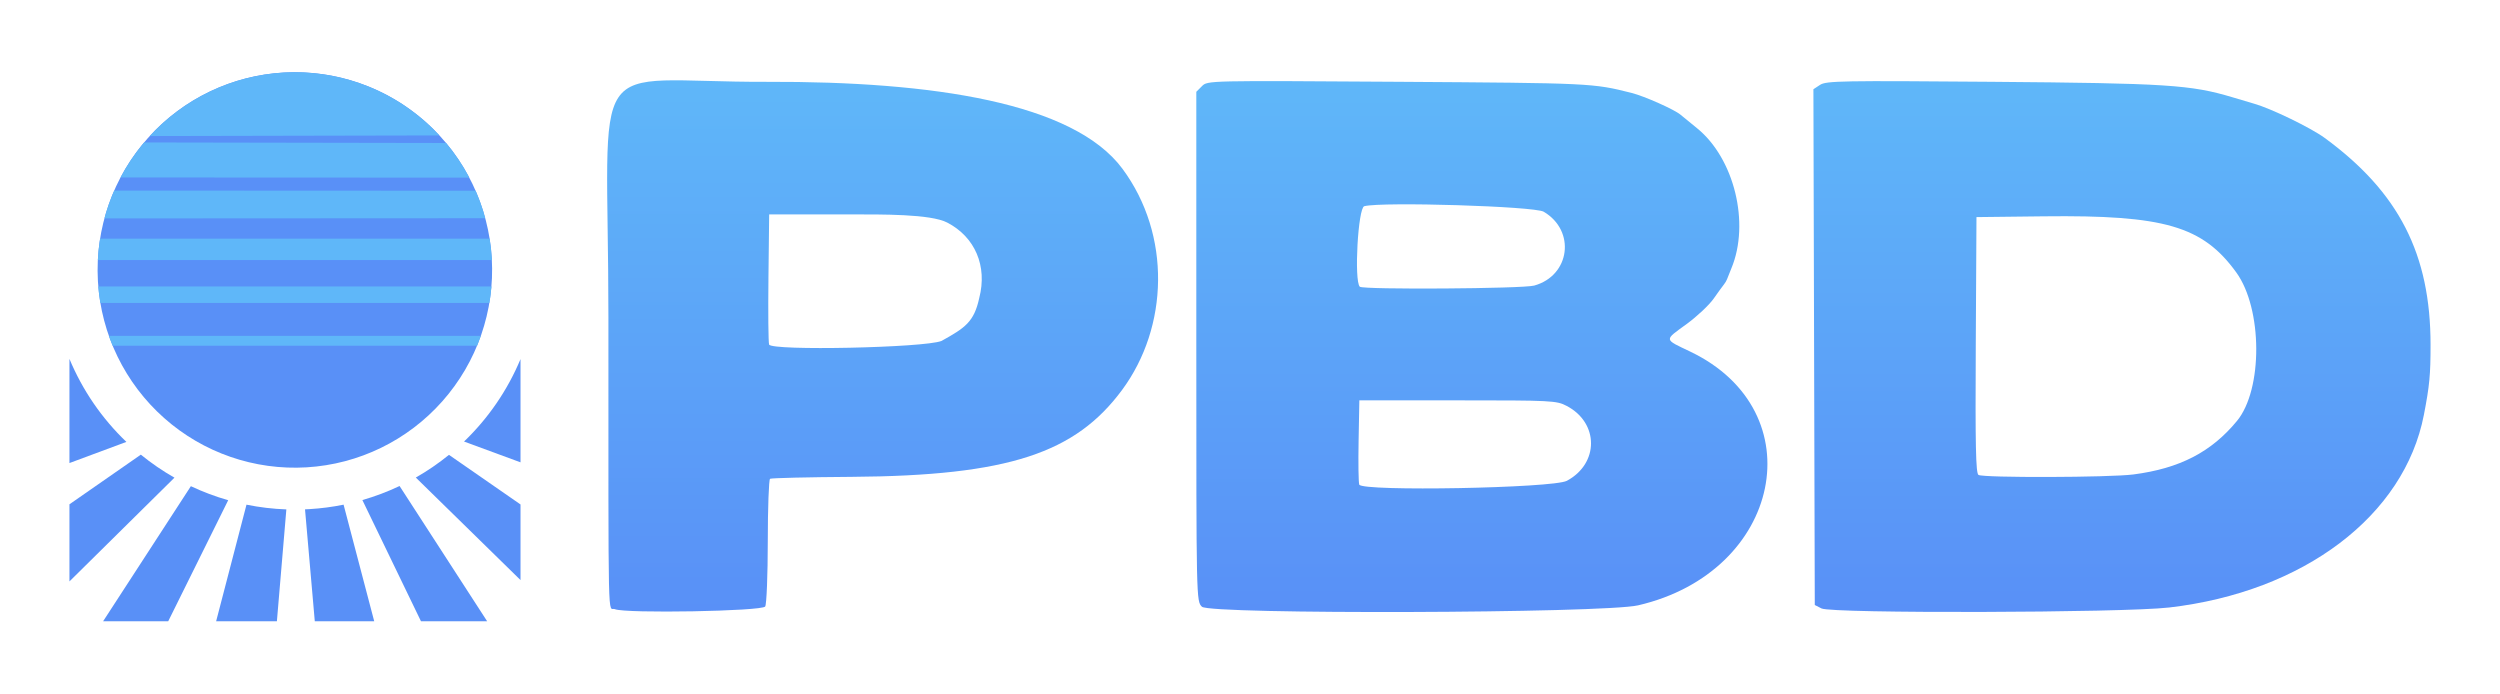 <svg viewBox="0 0 900 250" fill="none" xmlns="http://www.w3.org/2000/svg">
<path d="M221.361 219.305C218.776 218.238 219.042 230.234 219.027 114.181C219.014 15.845 209.669 29.687 276.224 29.461C335.944 29.257 386.5 37 404.095 60.773C421.69 84.546 420.715 117.717 403.948 140.382C387.182 163.048 363.25 171.274 306.57 171.666C290.872 171.775 277.666 172.088 277.223 172.362C276.78 172.636 276.411 182.766 276.402 194.873C276.394 207.029 275.976 217.539 275.469 218.342C274.39 220.05 225.285 220.924 221.361 219.305ZM338.934 122.743C347.451 118.016 350.652 115.919 352.524 107.297C355.517 95.806 351.016 85.291 340.965 80.107C334.989 77.025 317.512 77.185 306.079 77.185H276.902L276.641 99.964C276.498 112.492 276.605 123.327 276.879 124.041C277.767 126.357 332.722 125.208 338.934 122.743Z" fill="url(#paint0_linear_115_15)"/>
<path d="M432.69 218.42C430.674 216.404 430.671 216.293 430.671 124.723V33.044L432.699 31.016C434.727 28.988 434.737 28.988 503.278 29.445C572.797 29.908 573.449 29.939 587.351 33.447C591.964 34.612 602.801 39.432 604.982 41.29C605.609 41.823 608.279 44.006 610.915 46.141C624.333 57.001 630.063 80.338 623.303 96.588C622.637 98.189 621.94 99.935 621.754 100.469C621.567 101.003 621.055 101.876 620.615 102.409C620.176 102.943 618.498 105.253 616.887 107.544C615.276 109.834 610.918 113.926 607.203 116.637C598.968 122.645 598.88 121.975 608.51 126.588C653.399 148.088 641.505 205.904 589.722 217.919C577.272 220.808 435.53 221.26 432.69 218.42ZM564.067 173.091C575.69 166.862 575.66 152.243 564.012 146.133C560.347 144.21 558.698 144.126 524.776 144.126H489.365L489.096 158.635C488.948 166.616 489.054 173.739 489.333 174.465C490.305 177 559.136 175.734 564.067 173.091ZM552.316 102.807C565.277 99.208 567.344 83.062 555.719 76.215C552.399 74.26 497.724 72.577 491.146 74.228C488.893 74.794 487.423 101.113 489.527 103.218C490.635 104.326 548.201 103.949 552.316 102.807Z" fill="url(#paint1_linear_115_15)"/>
<path d="M655.746 219.039L653.321 217.8L653.073 124.962L652.826 32.124L655.243 30.541C657.434 29.105 663.232 29.003 717.095 29.448C780.126 29.968 788.667 30.517 803.694 35.017C807.429 36.135 810.922 37.173 811.455 37.323C817.55 39.039 831.876 45.983 836.881 49.649C863.605 69.217 875 91.492 875 124.163C875 134.982 874.631 138.849 872.599 149.349C865.565 185.684 829.325 213.091 780.896 218.701C764.23 220.632 659.418 220.914 655.746 219.039ZM768.029 170.803C784.674 168.641 796.08 162.745 805.323 151.524C814.67 140.177 814.533 111.151 805.071 98.089C792.971 81.386 779.215 77.373 735.784 77.875L711.53 78.156L711.278 124.174C711.08 160.346 711.289 170.359 712.248 170.969C713.951 172.051 759.468 171.915 768.029 170.803Z" fill="url(#paint2_linear_115_15)"/>
<path d="M35.24 101.026C34.225 82.197 40.704 63.734 53.255 49.689C65.806 35.644 83.403 27.165 102.184 26.111C120.965 25.058 139.396 31.517 153.431 44.072C167.466 56.626 175.959 74.249 177.045 93.073C178.132 111.898 171.723 130.385 159.226 144.478C146.729 158.571 129.165 167.118 110.388 168.243C91.611 169.369 73.156 162.98 59.073 150.48C44.99 137.979 36.43 120.389 35.272 101.569" fill="#5990F7"/>
<path d="M102.184 26.111C83.733 27.146 66.411 35.35 53.897 48.98L158.196 48.755C151.094 41.086 142.393 35.081 132.711 31.167C123.03 27.253 112.607 25.527 102.184 26.111Z" fill="#5FB7F9"/>
<path d="M51.877 51.279C48.605 55.165 45.759 59.391 43.386 63.885L168.945 63.942C166.607 59.503 163.806 55.325 160.591 51.477C131.502 51.427 67.51 51.315 51.877 51.279Z" fill="#5FB7F9"/>
<path d="M41.112 68.606C39.691 71.855 38.514 75.206 37.591 78.632L174.689 78.555C173.775 75.178 172.615 71.873 171.216 68.668L41.112 68.606Z" fill="#5FB7F9"/>
<path d="M36.032 85.914C35.624 88.468 35.355 91.043 35.226 93.626H177.075C177.066 93.442 177.056 93.257 177.045 93.073C176.907 90.675 176.647 88.286 176.268 85.914H36.032Z" fill="#5FB7F9"/>
<path d="M35.384 103.118C35.55 105.104 35.799 107.083 36.13 109.049H176.171C176.502 107.083 176.751 105.104 176.917 103.118H35.384Z" fill="#5FB7F9"/>
<path d="M39.198 120.913C39.621 122.112 40.075 123.299 40.561 124.473H171.739C172.225 123.299 172.68 122.112 173.103 120.913H39.198Z" fill="#5FB7F9"/>
<path d="M25 129.2V166.701L45.498 159.082C36.675 150.652 29.695 140.476 25 129.2ZM187.386 129.28C182.715 140.467 175.794 150.569 167.054 158.954L187.386 166.44V129.28ZM50.702 163.675L25 181.551V209.312L62.808 171.962C58.55 169.542 54.5 166.77 50.702 163.675ZM161.63 163.746C157.881 166.793 153.887 169.527 149.69 171.918L187.386 208.826V181.605L161.63 163.746ZM143.846 174.963C139.528 177.011 135.05 178.703 130.457 180.023L151.551 223.658H175.378L143.846 174.963ZM68.713 175.029L37.119 223.658H60.556L82.15 180.077C77.542 178.764 73.048 177.075 68.713 175.029ZM123.691 181.68C119.657 182.5 115.57 183.035 111.46 183.281C110.909 183.314 110.358 183.342 109.807 183.364L113.324 223.658H134.719C131.548 211.465 126.021 190.508 123.691 181.68ZM88.737 181.682L77.806 223.658H99.682L103.09 183.383C98.267 183.212 93.467 182.643 88.737 181.682Z" fill="#5990F7"/>
<defs>
<linearGradient id="paint0_linear_115_15" x1="309.827" y1="219.86" x2="309.827" y2="29.395" gradientUnits="userSpaceOnUse">
<stop stop-color="#5990F7"/>
<stop offset="1" stop-color="#5FB7F9"/>
</linearGradient>
<linearGradient id="paint1_linear_115_15" x1="525.62" y1="220.031" x2="525.62" y2="29.682" gradientUnits="userSpaceOnUse">
<stop stop-color="#5990F7"/>
<stop offset="1" stop-color="#5FB7F9"/>
</linearGradient>
<linearGradient id="paint2_linear_115_15" x1="755.428" y1="220.004" x2="755.428" y2="29.698" gradientUnits="userSpaceOnUse">
<stop stop-color="#5990F7"/>
<stop offset="1" stop-color="#5FB7F9"/>
</linearGradient>
</defs>
</svg>
